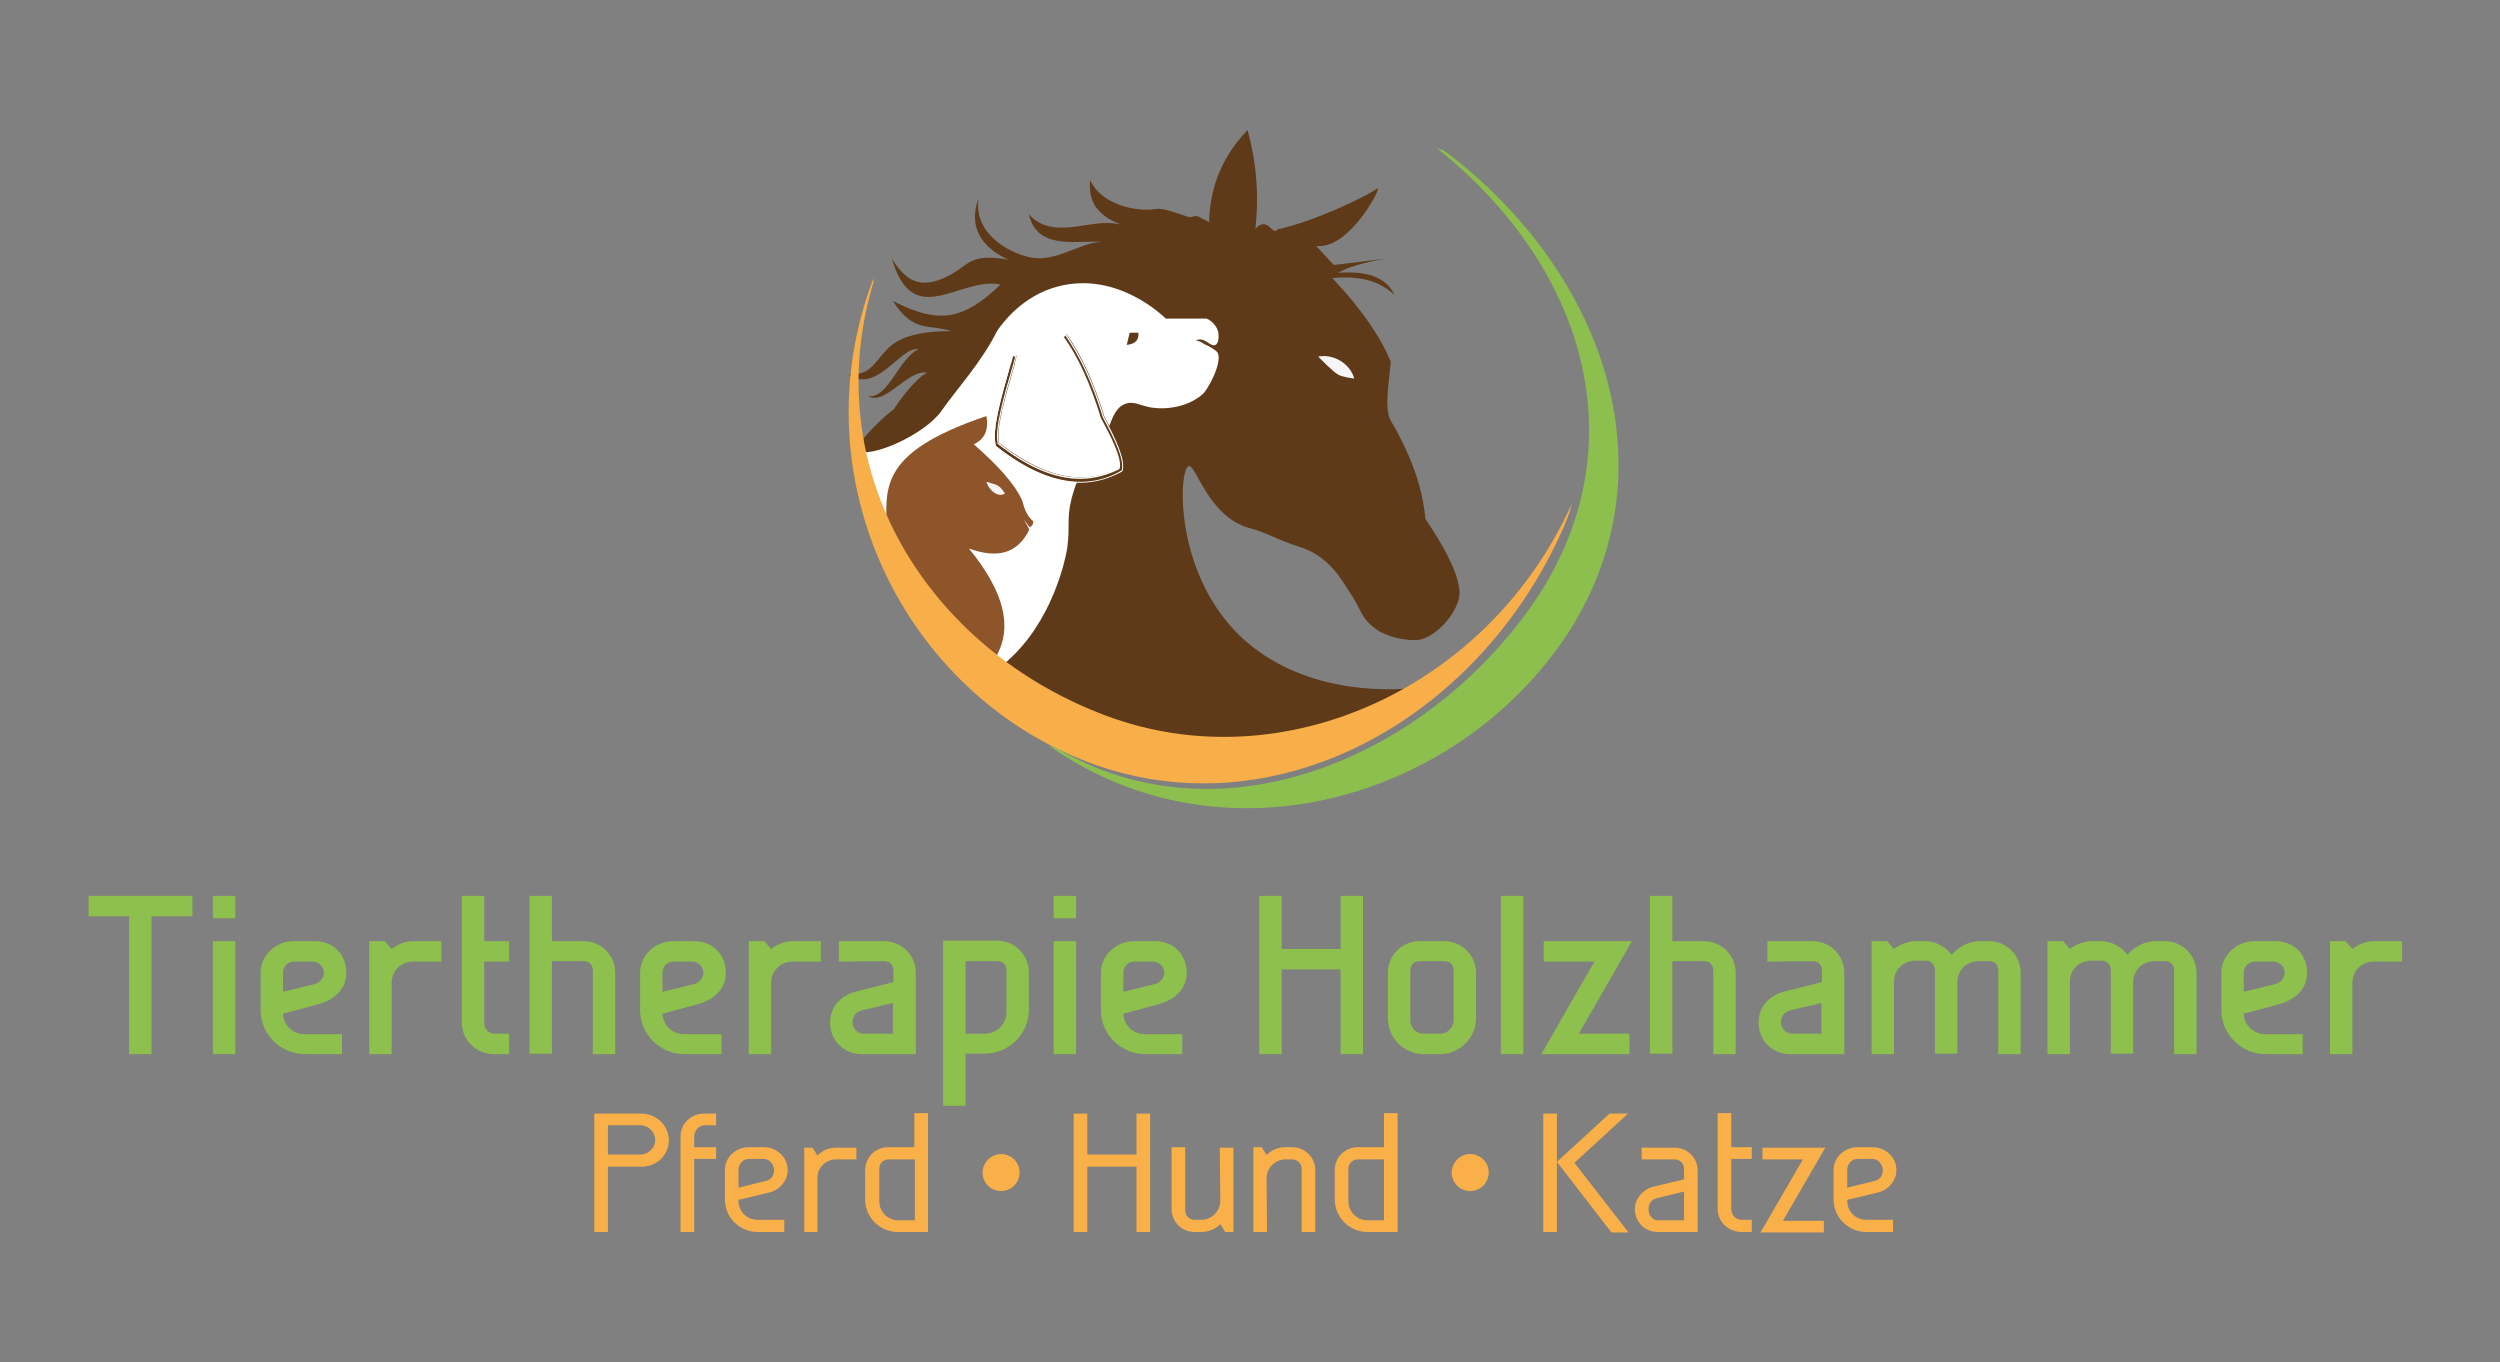 <?xml version="1.0" encoding="utf-8"?>
<!-- Generator: Adobe Illustrator 25.4.1, SVG Export Plug-In . SVG Version: 6.00 Build 0)  -->
<svg version="1.1" id="Ebene_1" xmlns="http://www.w3.org/2000/svg" xmlns:xlink="http://www.w3.org/1999/xlink" x="0px" y="0px"
	 viewBox="0 0 513.2 279.6" style="enable-background:new 0 0 513.2 279.6;" xml:space="preserve">
<rect x="0" y="0" width="513.2" height="279.6" fill="#808080" stroke="none"/>
<style type="text/css">
	.st0{fill:#8DC04C;}
	.st1{fill:#5F3918;}
	.st2{fill:#5F3A18;}
	.st3{fill:#FFFFFF;}
	.st4{fill:#8E552A;}
	.st5{fill:#F8AF49;}
	.st6{fill:#F5F5F5;}
	.st7{fill:#8CBF4D;}
	.st8{fill:#F9B049;}
</style>
<g>
	<g>
		<path class="st0" d="M552.4,188.1h21.3v4.2h-8.4v28.2h-4.6v-28.2h-8.3V188.1z"/>
		<path class="st0" d="M577.9,188.1h4.6v4.6h-4.6V188.1z M577.9,197.4h4.6v23.1h-4.6V197.4z"/>
		<path class="st0" d="M604.4,220.5h-7.6c-5,0-9.1-4.1-9.1-9v-7.7c0-3.6,3.1-6.5,6.8-6.5h4.3c3.9,0,6.5,2.8,6.5,6.5
			c0,3.5-2.7,5.6-5.6,6.4l-7.4,2c0.1,2.4,2,4.2,4.5,4.2h7.6V220.5z M592.2,207.7l6.5-1.6c1-0.2,1.9-1.3,1.9-2.3
			c0-1.3-1.1-2.3-2.3-2.3h-3.9c-1.2,0-2.2,1-2.2,2.3C592.2,203.8,592.2,207.7,592.2,207.7z"/>
		<path class="st0" d="M614.6,220.5H610v-23.1h3.2l1.4,1.6c1.2-0.9,2.7-1.6,4.4-1.6h5.8v4.2H619c-2.5,0-4.4,1.9-4.4,4.4V220.5z"/>
		<path class="st0" d="M638.7,216.3v4.2h-3c-3.8,0-6.7-2.9-6.7-6.5v-25.9h4.6v9.3h5.1v4.2h-5.1V214c0,1.3,0.9,2.3,2.1,2.3H638.7z"/>
		<path class="st0" d="M654,197.4c3.6,0,6.5,2.9,6.5,6.5v16.7h-4.6v-17.2c0-1.1-0.7-1.9-1.9-1.9h-6.5v18.9h-4.6v-32.3h4.6v9.3H654z"
			/>
		<path class="st0" d="M682.3,220.5h-7.6c-5,0-9.1-4.1-9.1-9v-7.7c0-3.6,3.1-6.5,6.8-6.5h4.3c3.9,0,6.5,2.8,6.5,6.5
			c0,3.5-2.7,5.6-5.6,6.4l-7.4,2c0.1,2.4,2,4.2,4.5,4.2h7.6V220.5z M670.2,207.7l6.5-1.6c1-0.2,1.9-1.3,1.9-2.3
			c0-1.3-1.1-2.3-2.3-2.3h-3.9c-1.2,0-2.2,1-2.2,2.3V207.7z"/>
		<path class="st0" d="M692.5,220.5h-4.6v-23.1h3.2l1.4,1.6c1.2-0.9,2.7-1.6,4.4-1.6h5.8v4.2h-5.8c-2.5,0-4.4,1.9-4.4,4.4V220.5
			L692.5,220.5z"/>
		<path class="st0" d="M706.4,201.6v-4.2h9.3c3.6,0,6.5,2.9,6.5,6.5v16.7h-11.1c-3.5,0-6.5-2.6-6.5-6.5c0-3.7,2.8-5.8,5.5-6.4
			l7.5-1.9v-2.4c0-1.1-0.7-1.9-1.9-1.9L706.4,201.6L706.4,201.6z M711.5,216.3h6V210l-6.4,1.5c-1.2,0.3-1.9,1.3-1.9,2.4
			C709.2,215.3,710.3,216.3,711.5,216.3z"/>
		<path class="st0" d="M745.4,211.4c0,5-4.1,9-9.1,9h-3.9v10.7h-4.6v-33.8h11.1c3.6,0,6.5,2.9,6.5,6.5V211.4z M732.4,216.3h3.9
			c2.5,0,4.5-1.9,4.5-4.5v-8.5c0-1.1-0.7-1.9-1.9-1.9h-6.5V216.3z"/>
		<path class="st0" d="M750.5,188.1h4.6v4.6h-4.6V188.1z M750.5,197.4h4.6v23.1h-4.6V197.4z"/>
		<path class="st0" d="M776.9,220.5h-7.6c-5,0-9.1-4.1-9.1-9v-7.7c0-3.6,3.1-6.5,6.8-6.5h4.3c3.9,0,6.5,2.8,6.5,6.5
			c0,3.5-2.7,5.6-5.6,6.4l-7.4,2c0.1,2.4,2,4.2,4.5,4.2h7.6V220.5L776.9,220.5z M764.8,207.7l6.5-1.6c1-0.2,1.9-1.3,1.9-2.3
			c0-1.3-1.1-2.3-2.3-2.3H767c-1.2,0-2.2,1-2.2,2.3V207.7z"/>
		<path class="st0" d="M809.4,203.2h-12.1v17.3h-4.6v-32.4h4.6V199h12.1v-10.9h4.6v32.4h-4.6V203.2z"/>
		<path class="st0" d="M826.5,220.5c-4.1,0-7.4-3.3-7.4-7.4v-9.3c0-3.6,2.9-6.5,6.5-6.5h5.1c3.6,0,6.5,2.9,6.5,6.5v9.3
			c0,4.1-3.4,7.4-7.4,7.4H826.5z M829.8,216.3c1.5,0,2.8-1.2,2.8-2.8v-10.2c0-1.1-0.7-1.9-1.9-1.9h-5.1c-1.1,0-1.9,0.8-1.9,1.9v10.2
			c0,1.6,1.2,2.8,2.8,2.8H829.8z"/>
		<path class="st0" d="M842.3,220.5v-32.4h4.6v32.4H842.3z"/>
		<path class="st0" d="M851.1,197.4h18.1l-10.9,18.9h10.4v4.2h-18.1l10.9-18.9h-10.4V197.4z"/>
		<path class="st0" d="M884,197.4c3.6,0,6.5,2.9,6.5,6.5v16.7h-4.6v-17.2c0-1.1-0.7-1.9-1.9-1.9h-6.5v18.9h-4.6v-32.3h4.6v9.3H884z"
			/>
		<path class="st0" d="M897,201.6v-4.2h9.3c3.6,0,6.5,2.9,6.5,6.5v16.7h-11.1c-3.5,0-6.5-2.6-6.5-6.5c0-3.7,2.8-5.8,5.5-6.4l7.5-1.9
			v-2.4c0-1.1-0.7-1.9-1.9-1.9L897,201.6L897,201.6z M902.1,216.3h6V210l-6.4,1.5c-1.2,0.3-1.9,1.3-1.9,2.4
			C899.8,215.3,900.9,216.3,902.1,216.3z"/>
		<path class="st0" d="M923,220.5h-4.6v-23.1h3.2l1.4,1.6c1.2-0.9,2.8-1.6,4.6-1.6h1.9c2,0,4.2,1.2,5.3,2.8c1.4-1.6,3.5-2.8,5.8-2.8
			h1.9c3.6,0,6.5,2.9,6.5,6.5v16.7h-4.6v-17.2c0-1.1-0.7-1.9-1.9-1.9h-1.9c-2.8,0-4.6,1.9-4.6,4.4v14.6h-4.6v-17.2
			c0-1.1-0.8-1.9-1.9-1.9h-1.9c-2.8,0-4.6,1.9-4.6,4.4V220.5L923,220.5z"/>
		<path class="st0" d="M959.1,220.5h-4.6v-23.1h3.2l1.4,1.6c1.2-0.9,2.8-1.6,4.6-1.6h1.9c2,0,4.2,1.2,5.3,2.8
			c1.4-1.6,3.5-2.8,5.8-2.8h1.9c3.6,0,6.5,2.9,6.5,6.5v16.7h-4.6v-17.2c0-1.1-0.7-1.9-1.9-1.9h-1.9c-2.8,0-4.6,1.9-4.6,4.4v14.6
			h-4.6v-17.2c0-1.1-0.8-1.9-1.9-1.9h-1.9c-2.8,0-4.6,1.9-4.6,4.4L959.1,220.5L959.1,220.5z"/>
		<path class="st0" d="M1006.9,220.5h-7.6c-5,0-9.1-4.1-9.1-9v-7.7c0-3.6,3.1-6.5,6.8-6.5h4.3c3.9,0,6.5,2.8,6.5,6.5
			c0,3.5-2.7,5.6-5.6,6.4l-7.4,2c0.1,2.4,2,4.2,4.5,4.2h7.6V220.5L1006.9,220.5z M994.8,207.7l6.5-1.6c1-0.2,1.9-1.3,1.9-2.3
			c0-1.3-1.1-2.3-2.3-2.3H997c-1.2,0-2.2,1-2.2,2.3V207.7z"/>
		<path class="st0" d="M1017.1,220.5h-4.6v-23.1h3.2l1.4,1.6c1.2-0.9,2.7-1.6,4.4-1.6h5.8v4.2h-5.8c-2.5,0-4.4,1.9-4.4,4.4V220.5z"
			/>
	</g>
	<g>
		<path class="st1" d="M659,243.5v13.4h-2.8v-24.2h9.7c3,0,5.6,2.4,5.6,5.5c0,3-2.5,5.4-5.6,5.4L659,243.5L659,243.5z M665.7,241
			c1.6,0,3-1.4,3-3s-1.4-3-3-3H659v6H665.7z"/>
		<path class="st1" d="M676.7,237.4v2.2h4.5v2.4h-4.5v15h-2.8v-19.5c0-2.6,2.1-4.7,4.9-4.7h2.4v2.4h-2.4
			C677.7,235.1,676.7,236.2,676.7,237.4z"/>
		<path class="st1" d="M695.2,256.9h-5.5c-3.7,0-6.7-3-6.7-6.7v-6c0-2.6,2.2-4.7,4.9-4.7h3.1c2.7,0,4.9,2.1,4.9,4.7
			c0,2.2-1.7,4.1-3.8,4.6l-6.3,1.5v0.2c0,2.2,1.7,3.9,3.9,3.9h5.5V256.9L695.2,256.9z M685.8,247.8l5.7-1.4c0.9-0.2,1.6-1,1.6-2.2
			s-1-2.3-2.1-2.3h-3.1c-1.1,0-2.1,1-2.1,2.3L685.8,247.8L685.8,247.8z"/>
		<path class="st1" d="M699.3,239.6h1.7l1,1.6c1-1,2.3-1.6,3.8-1.6h4.2v2.4h-4.2c-2.1,0-3.8,1.7-3.8,3.8v11.1h-2.7V239.6z"/>
		<path class="st1" d="M724.7,256.9h-6.2c-3.7,0-6.7-3-6.7-6.7v-6c0-2.6,2.1-4.7,4.7-4.7h5.4v-7h2.8V256.9z M714.7,250.6
			c0,2.2,1.8,3.9,3.9,3.9h3.4V242h-5.4c-1.1,0-1.9,0.9-1.9,1.9V250.6z"/>
		<path class="st1" d="M739.7,240.9c2.1,0,3.8,1.7,3.8,3.8s-1.7,3.8-3.8,3.8c-2.1,0-3.8-1.7-3.8-3.8
			C735.9,242.7,737.6,240.9,739.7,240.9z"/>
		<path class="st1" d="M767.5,243.5h-10.1v13.4h-2.8v-24.2h2.8v8.4h10.1v-8.4h2.8v24.2h-2.8V243.5z"/>
		<path class="st1" d="M784.6,239.6h2.8v17.2h-1.7l-1-1.6c-1,1-2.3,1.6-3.9,1.6h-1.4c-2.6,0-4.7-2.1-4.7-4.7v-12.7h2.8v13
			c0,1.1,0.9,1.9,1.9,1.9h1.4c2.2,0,3.9-1.8,3.9-3.9L784.6,239.6L784.6,239.6z"/>
		<path class="st1" d="M794.3,256.9h-2.8v-17.3h1.7l1,1.6c1-1,2.3-1.6,3.9-1.6h1.4c2.6,0,4.7,2.1,4.7,4.7V257h-2.8v-13
			c0-1.1-0.9-1.9-1.9-1.9h-1.4c-2.2,0-3.9,1.8-3.9,3.9L794.3,256.9L794.3,256.9z"/>
		<path class="st1" d="M821.1,256.9h-6.2c-3.7,0-6.7-3-6.7-6.7v-6c0-2.6,2.1-4.7,4.7-4.7h5.4v-7h2.8L821.1,256.9L821.1,256.9z
			 M811,250.6c0,2.2,1.8,3.9,3.9,3.9h3.4V242h-5.4c-1.1,0-1.9,0.9-1.9,1.9V250.6z"/>
		<path class="st1" d="M836,240.9c2.1,0,3.8,1.7,3.8,3.8s-1.7,3.8-3.8,3.8s-3.8-1.7-3.8-3.8C832.2,242.7,833.9,240.9,836,240.9z"/>
		<path class="st1" d="M851,232.7h2.8v24.2H851V232.7z M853.8,242.5l10.8-9.9h3.8l-11,10.1l11.1,14.3H865L853.8,242.5z"/>
		<path class="st1" d="M871.2,242v-2.4h6.8c2.6,0,4.7,2.1,4.7,4.7v12.6h-8.2c-2.7,0-4.7-2.1-4.7-4.7c0-2.1,1.7-4.1,3.8-4.6l6.3-1.5
			v-2.2c0-1.1-0.9-1.9-1.9-1.9H871.2z M874.5,254.5h5.4v-5.9l-5.7,1.4c-0.9,0.2-1.6,1.1-1.6,2.2
			C872.6,253.4,873.4,254.5,874.5,254.5z"/>
		<path class="st1" d="M893.8,254.5v2.4h-2.1c-2.7,0-4.9-2.1-4.9-4.7v-19.6h2.8v7h4.2v2.4h-4.2v10.3c0,1.2,0.9,2.2,2.1,2.2
			L893.8,254.5L893.8,254.5z"/>
		<path class="st1" d="M895.9,239.6h13l-8.7,15h8.4v2.4h-13l8.7-15H896v-2.4H895.9z"/>
		<path class="st1" d="M922.8,256.9h-5.5c-3.7,0-6.7-3-6.7-6.7v-6c0-2.6,2.2-4.7,4.9-4.7h3.1c2.7,0,4.9,2.1,4.9,4.7
			c0,2.2-1.7,4.1-3.8,4.6l-6.3,1.5v0.2c0,2.2,1.7,3.9,3.9,3.9h5.5V256.9z M913.4,247.8l5.7-1.4c0.9-0.2,1.6-1,1.6-2.2
			s-1-2.3-2.1-2.3h-3.1c-1.1,0-2.1,1-2.1,2.3V247.8z"/>
	</g>
</g>
<g>
	<path class="st2" d="M778.2,99.9c1.5-0.5,4,10.4,12.5,12.7c3.7,1,5.9,2.5,10.1,3.8c6.3,1.9,8.9,7.1,9.9,8.5
		c3.8,5.6,2.4,5.8,6.3,8.7c0.6,0.4,3.8,2.1,7.9,2c4-0.1,9.4-6.4,8.9-10.3c-0.5-4-3-8.6-7-14.6c-0.6-6.8-3.2-13.6-7.3-20.5
		c-1-2.7-0.3-6.5,0.2-11.7c-1.8-4.6-5.8-10.7-12-17.2c5.6-0.6,9.8,0.6,12.8,3.5c-1.8-3.9-6-5-11.6-4.6c2-1.2,5.6-2.2,9.8-2.9
		l-7.4,0.9l-3.3,0.4l-3.6-3.9c6.9,0.8,13.8-12.7,12.5-11.8c-2,1.5-12.9,6.8-20.5,8.4c-0.9,1.6-1.9-3-4.5-0.1
		c0.8-7,0.2-13.7-1.6-20.3c-4.8,5-7.7,11.1-7.9,18.9l-2.3-1.2c-0.3-0.1-0.9,0-1.6,0.2c-2-0.5-5.3-2-7-1.7c-4.2,0.7-11.3-1-13.5-5.9
		c-0.5,4.9,2,7.4,6.3,9.1c-3.6-0.8-6.2,0.1-9.9,0.5c-3.2,0.3-6.3,0.3-9-2.6c1.7,7.1,8.8,5.5,15,5.6c-4.8,0.3-9.6,4.4-14.9,3.2
		c-4.7-1.1-11.5-5.1-10.4-12.1c-2.6,6.9,2,10.8,6.1,12.6c-2.1-0.3-4.3-0.7-6.5-0.1c-2,0.6-3.2,2-5.2,3.1c-5.3,2.9-8.8,2.4-12.2-3.2
		c4.3,15,13.9,3.6,22.3,5.3c-7.8,7.5-12.8,8.1-22.1,3.4c4.3,6.7,7.3,4.6,12,6.2c-3.7-0.1-10.1,0.3-13.3,3.8c-3,3.3-3.4,5.1-7.8,5.1
		c5.8,4.1,10.8-6,14.4-5.2c-4,1.6-6.3,10.4-10.5,9.6c3.7,2.1,8-5.4,12.2-4.8c-2.2,1.1-5.5,5.4-6.8,7.5c-1,0.6-5.4,4.6-7.1,7.2
		c-0.5,0.4-0.8,0.6-0.8,0.6l-0.5,0.6c2.8,10.5,10,30.9,29.3,45.2c0.3,0.2,4.4,2.9,8.5,5.4c30.6,19,70,5.5,78.1-1.9
		c-2.3,0.4-23,2.7-36.8-10.9C775.1,121.2,776.2,100.5,778.2,99.9z"/>
	<g id="Hund_00000064315601825189623400000003026088255302231453_">
		<path class="st3" d="M783.9,76.3c-2-1.5-1.9-1-3-1.8c-0.6-0.4-1.9-0.4-0.6-0.6c1.5-0.2,2.5,1.6,3.4,1.1c0.7-0.3,0.8-1.9,0.5-2.9
			c-0.5-1.6-2-2.4-2.3-2.5c-2.8,0-5.6,0-8.4,0c-0.4-0.4-9.9-9.8-22.1-6.6c-7.3,1.9-11.3,7.4-12.5,9.1c-3.2,6.5-8.5,12.2-11.4,16.4
			c-3.6,5.1-14.9,9.9-17.3,8.2c4.2,20.9,14.6,35.1,28.8,44.8c10.2-7.5,13.6-20.6,14.3-24.9c0.6-4.9-0.2-5.7,0.9-10.2
			c0.4-1.4,0.7-2.4,1.1-3.3c3.1,0.1,6.1-0.5,9.2-2.1c0.3-1.7-0.8-4.7-2.9-8.7c0.1-0.3,0.2-0.6,0.4-0.9c0.6-1.5,1.3-3.6,3.2-4.3
			c1.6-0.6,2.7,0.2,5,0.7c3.8,0.7,8.4-0.3,11.1-2.9C783.3,82.4,785.3,77.4,783.9,76.3z"/>
		<g>
			<g>
				<path class="st2" d="M756,103.2c-5.4,0-11.1-2.4-17.3-7.4l-0.1-0.1v-0.2c-0.8-3.1,1.1-9.7,3.1-16.6l0.1-0.2l0.4-1.6l0.7,0.1
					l-0.4,1.6V79c-1.9,6.5-3.9,13.2-3.2,16.1c6.1,4.7,11.6,7.1,16.8,7.1c2.7,0,5.4-0.7,8-2c0.3-2.2-1.8-6.3-3.9-10.2
					c-2.2-7.1-4.7-12.6-7.6-16.6l-0.1-0.1l0.6-0.5l0.1,0.1c3,4.2,5.6,9.9,7.7,16.8c2.6,4.9,4.3,8.6,3.9,10.8v0.1l-0.1,0.2
					C761.9,102.5,759.1,103.2,756,103.2z"/>
				<path class="st3" d="M752.9,73.1c2.9,4.1,5.5,9.6,7.7,16.8c2.6,4.8,4.3,8.5,3.9,10.7v0.1l-0.1,0.1c-2.7,1.6-5.5,2.3-8.4,2.3
					c-5.3,0-11-2.4-17.3-7.3l-0.1-0.1v-0.1c-0.8-3.1,1.1-9.7,3.1-16.8l0.4-1.5l0.5,0.1l-0.4,1.5c-1.9,6.5-3.9,13.3-3.2,16.4
					c6.1,4.8,11.7,7.2,16.9,7.2c2.8,0,5.5-0.7,8.1-2c0.3-2.2-1.7-6.2-3.9-10.3c-2.2-7.2-4.7-12.6-7.6-16.7L752.9,73.1 M753,72.7
					l-0.2,0.2l-0.4,0.3l-0.2,0.1l0.1,0.2c2.9,4,5.4,9.5,7.6,16.6c2.1,3.9,4.1,7.9,3.9,10.1c-2.5,1.3-5.2,2-7.9,2
					c-5.1,0-10.6-2.3-16.7-7.1c-0.6-3,1.3-9.6,3.2-16v-0.2l0.4-1.5l0.1-0.3l-0.3-0.1l-0.5-0.1h-0.2l-0.1,0.2l-0.4,1.5v0.2
					c-2,7-3.9,13.5-3.1,16.7v0.1v0.1l0.1,0.1l0.1,0.1c6.3,5,12,7.4,17.4,7.4c3.1,0,5.9-0.8,8.6-2.3l0,0l0,0l0.1-0.1l0.1-0.1v-0.1
					v-0.1c0.4-2.2-1.2-5.8-3.9-10.9c-2.1-6.9-4.7-12.5-7.7-16.8L753,72.7L753,72.7z"/>
			</g>
		</g>
		<path class="st2" d="M766.1,72.5h1.8c0.1,1.4-0.5,2.3-2.4,2.5L766.1,72.5z"/>
	</g>
	<path id="Katze_00000107579046544159428920000004060511483451562645_" class="st4" d="M716.3,114.5c-0.2-9.7-2.6-17.1,20.4-24.9
		c0.5,2.9-0.4,4.8-2.6,5.8c4.8,4.2,8.5,8.2,10,11.7c0.4,1.8,1.1,3.2,2.2,4.1c0,0.7-0.3,1.1-0.8,1.2l-1.1-1.6l1.1,2.1
		c-2.4,5-6.6,6-12.4,3.9c7.4,9,9.5,17,4.7,23.5C728.9,135.6,717.7,121.2,716.3,114.5z"/>
	<path class="st5" d="M761.2,151.1c-36.3-13.6-59.7-50.1-47.5-89.6c-0.7,1.5,0.2-1.5-0.3,0.1c-15.4,40.9,6.4,84.8,44.3,99.1
		s79.9-8.3,97.5-48.3c1.3-3,1.2-3.3,1.7-4.9C840.1,145.3,797.8,164.8,761.2,151.1z"/>
	<path class="st6" d="M808.9,81.1c-0.9-0.4-4.1-3.7-4.1-3.7c3-0.6,6.5,1.3,7.4,4.5C812.1,81.9,809.7,81.6,808.9,81.1z"/>
	<path class="st6" d="M738.4,105.4c-1.3-0.8-1.7-2.3-1.7-2.3c2.1,0.7,2.5,0.4,3.8,2.4C740.5,105.5,739.7,106.2,738.4,105.4z"/>
	<path class="st7" d="M848.7,128.4c-21.5,30.8-63.3,49.5-97.6,29.4l-1.1-0.4c-0.4-0.2-0.8-0.4-0.1,0.1
		C785,182,832,168.6,854.7,136.2s11.1-73.6-22.6-100c-2.6-2-1.9-0.9-3.2-1.8C860.7,59.6,870.5,97.1,848.7,128.4z"/>
</g>
<g>
	<g>
		<path class="st0" d="M18.2,183.9h21.3v4.2h-8.4v28.3h-4.6v-28.3h-8.3C18.2,188.1,18.2,183.9,18.2,183.9z"/>
		<path class="st0" d="M43.7,183.9h4.6v4.6h-4.6V183.9z M43.7,193.2h4.6v23.2h-4.6V193.2z"/>
		<path class="st0" d="M70.2,216.4h-7.6c-5,0-9.1-4.1-9.1-9v-7.7c0-3.6,3.1-6.5,6.8-6.5h4.3c3.9,0,6.5,2.8,6.5,6.5
			c0,3.5-2.7,5.6-5.6,6.4l-7.4,2c0.1,2.4,2,4.2,4.5,4.2h7.6V216.4z M58.1,203.6l6.5-1.6c1-0.2,1.9-1.3,1.9-2.3
			c0-1.3-1.1-2.3-2.3-2.3h-3.9c-1.2,0-2.2,1-2.2,2.3C58.1,199.7,58.1,203.6,58.1,203.6z"/>
		<path class="st0" d="M80.4,216.4h-4.6v-23.2H79l1.4,1.6c1.2-0.9,2.7-1.6,4.4-1.6h5.8v4.2h-5.8c-2.5,0-4.4,1.9-4.4,4.4V216.4z"/>
		<path class="st0" d="M104.5,212.2v4.2h-3c-3.8,0-6.7-2.9-6.7-6.5v-26h4.6v9.3h5.1v4.2h-5.1v12.5c0,1.3,0.9,2.3,2.1,2.3H104.5z"/>
		<path class="st0" d="M119.8,193.2c3.6,0,6.5,2.9,6.5,6.5v16.7h-4.6v-17.2c0-1.1-0.7-1.9-1.9-1.9h-6.5v19h-4.6v-32.4h4.6v9.3H119.8
			z"/>
		<path class="st0" d="M148.1,216.4h-7.6c-5,0-9.1-4.1-9.1-9v-7.7c0-3.6,3.1-6.5,6.8-6.5h4.3c3.9,0,6.5,2.8,6.5,6.5
			c0,3.5-2.7,5.6-5.6,6.4l-7.4,2c0.1,2.4,2,4.2,4.5,4.2h7.6V216.4z M136,203.6l6.5-1.6c1-0.2,1.9-1.3,1.9-2.3c0-1.3-1.1-2.3-2.3-2.3
			h-3.9c-1.2,0-2.2,1-2.2,2.3V203.6z"/>
		<path class="st0" d="M158.3,216.4h-4.6v-23.2h3.2l1.4,1.6c1.2-0.9,2.7-1.6,4.4-1.6h5.8v4.2h-5.8c-2.5,0-4.4,1.9-4.4,4.4
			L158.3,216.4L158.3,216.4z"/>
		<path class="st0" d="M172.2,197.4v-4.2h9.3c3.6,0,6.5,2.9,6.5,6.5v16.7h-11.1c-3.5,0-6.5-2.6-6.5-6.5c0-3.7,2.8-5.8,5.5-6.4
			l7.5-1.9v-2.4c0-1.1-0.7-1.9-1.9-1.9L172.2,197.4L172.2,197.4z M177.3,212.2h6v-6.3l-6.4,1.5c-1.2,0.3-1.9,1.3-1.9,2.4
			C175,211.2,176.1,212.2,177.3,212.2z"/>
		<path class="st0" d="M211.2,207.3c0,5-4.1,9-9.1,9h-3.9V227h-4.6v-33.9h11.1c3.6,0,6.5,2.9,6.5,6.5V207.3z M198.2,212.2h3.9
			c2.5,0,4.5-1.9,4.5-4.5v-8.5c0-1.1-0.7-1.9-1.9-1.9h-6.5V212.2z"/>
		<path class="st0" d="M216.3,183.9h4.6v4.6h-4.6V183.9z M216.3,193.2h4.6v23.2h-4.6V193.2z"/>
		<path class="st0" d="M242.7,216.4h-7.6c-5,0-9.1-4.1-9.1-9v-7.7c0-3.6,3.1-6.5,6.8-6.5h4.3c3.9,0,6.5,2.8,6.5,6.5
			c0,3.5-2.7,5.6-5.6,6.4l-7.4,2c0.1,2.4,2,4.2,4.5,4.2h7.6V216.4L242.7,216.4z M230.6,203.6l6.5-1.6c1-0.2,1.9-1.3,1.9-2.3
			c0-1.3-1.1-2.3-2.3-2.3h-3.9c-1.2,0-2.2,1-2.2,2.3V203.6z"/>
		<path class="st0" d="M275.2,199h-12.1v17.4h-4.6v-32.5h4.6v10.9h12.1v-10.9h4.6v32.5h-4.6V199z"/>
		<path class="st0" d="M292.3,216.4c-4.1,0-7.4-3.3-7.4-7.4v-9.3c0-3.6,2.9-6.5,6.5-6.5h5.1c3.6,0,6.5,2.9,6.5,6.5v9.3
			c0,4.1-3.4,7.4-7.4,7.4H292.3z M295.6,212.2c1.5,0,2.8-1.2,2.8-2.8v-10.2c0-1.1-0.7-1.9-1.9-1.9h-5.1c-1.1,0-1.9,0.8-1.9,1.9v10.2
			c0,1.6,1.2,2.8,2.8,2.8H295.6z"/>
		<path class="st0" d="M308.1,216.4v-32.5h4.6v32.5H308.1z"/>
		<path class="st0" d="M316.9,193.2H335l-10.9,19h10.4v4.2h-18.1l10.9-19h-10.4V193.2z"/>
		<path class="st0" d="M349.8,193.2c3.6,0,6.5,2.9,6.5,6.5v16.7h-4.6v-17.2c0-1.1-0.7-1.9-1.9-1.9h-6.5v19h-4.6v-32.4h4.6v9.3H349.8
			z"/>
		<path class="st0" d="M362.8,197.4v-4.2h9.3c3.6,0,6.5,2.9,6.5,6.5v16.7h-11.1c-3.5,0-6.5-2.6-6.5-6.5c0-3.7,2.8-5.8,5.5-6.4
			l7.5-1.9v-2.4c0-1.1-0.7-1.9-1.9-1.9L362.8,197.4L362.8,197.4z M367.9,212.2h6v-6.3l-6.4,1.5c-1.2,0.3-1.9,1.3-1.9,2.4
			C365.6,211.2,366.7,212.2,367.9,212.2z"/>
		<path class="st0" d="M388.8,216.4h-4.6v-23.2h3.2l1.4,1.6c1.2-0.9,2.8-1.6,4.6-1.6h1.9c2,0,4.2,1.2,5.3,2.8
			c1.4-1.6,3.5-2.8,5.8-2.8h1.9c3.6,0,6.5,2.9,6.5,6.5v16.7h-4.6v-17.2c0-1.1-0.7-1.9-1.9-1.9h-1.9c-2.8,0-4.6,1.9-4.6,4.4v14.6
			h-4.6v-17.2c0-1.1-0.8-1.9-1.9-1.9h-1.9c-2.8,0-4.6,1.9-4.6,4.4L388.8,216.4L388.8,216.4z"/>
		<path class="st0" d="M424.9,216.4h-4.6v-23.2h3.2l1.4,1.6c1.2-0.9,2.8-1.6,4.6-1.6h1.9c2,0,4.2,1.2,5.3,2.8
			c1.4-1.6,3.5-2.8,5.8-2.8h1.9c3.6,0,6.5,2.9,6.5,6.5v16.7h-4.6v-17.2c0-1.1-0.7-1.9-1.9-1.9h-1.9c-2.8,0-4.6,1.9-4.6,4.4v14.6
			h-4.6v-17.2c0-1.1-0.8-1.9-1.9-1.9h-1.9c-2.8,0-4.6,1.9-4.6,4.4L424.9,216.4L424.9,216.4z"/>
		<path class="st0" d="M472.7,216.4h-7.6c-5,0-9.1-4.1-9.1-9v-7.7c0-3.6,3.1-6.5,6.8-6.5h4.3c3.9,0,6.5,2.8,6.5,6.5
			c0,3.5-2.7,5.6-5.6,6.4l-7.4,2c0.1,2.4,2,4.2,4.5,4.2h7.6L472.7,216.4L472.7,216.4z M460.6,203.6l6.5-1.6c1-0.2,1.9-1.3,1.9-2.3
			c0-1.3-1.1-2.3-2.3-2.3h-3.9c-1.2,0-2.2,1-2.2,2.3V203.6z"/>
		<path class="st0" d="M482.9,216.4h-4.6v-23.2h3.2l1.4,1.6c1.2-0.9,2.7-1.6,4.4-1.6h5.8v4.2h-5.8c-2.5,0-4.4,1.9-4.4,4.4V216.4z"/>
	</g>
	<g>
		<path class="st8" d="M124.8,239.5v13.4H122v-24.3h9.7c3,0,5.6,2.4,5.6,5.5c0,3-2.5,5.4-5.6,5.4
			C131.7,239.5,124.8,239.5,124.8,239.5z M131.5,237c1.6,0,3-1.4,3-3s-1.4-3-3-3h-6.7v6H131.5z"/>
		<path class="st8" d="M142.5,233.3v2.2h4.5v2.4h-4.5v15h-2.8v-19.6c0-2.6,2.1-4.7,4.9-4.7h2.4v2.4h-2.4
			C143.5,231,142.5,232.1,142.5,233.3z"/>
		<path class="st8" d="M161,252.9h-5.5c-3.7,0-6.7-3-6.7-6.7v-6c0-2.6,2.2-4.7,4.9-4.7h3.1c2.7,0,4.9,2.1,4.9,4.7
			c0,2.2-1.7,4.1-3.8,4.6l-6.3,1.5v0.2c0,2.2,1.7,3.9,3.9,3.9h5.5L161,252.9L161,252.9z M151.6,243.8l5.7-1.4c0.9-0.2,1.6-1,1.6-2.2
			s-1-2.3-2.1-2.3h-3.1c-1.1,0-2.1,1-2.1,2.3L151.6,243.8L151.6,243.8z"/>
		<path class="st8" d="M165.1,235.6h1.7l1,1.6c1-1,2.3-1.6,3.8-1.6h4.2v2.4h-4.2c-2.1,0-3.8,1.7-3.8,3.8v11.1h-2.7V235.6z"/>
		<path class="st8" d="M190.5,252.9h-6.2c-3.7,0-6.7-3-6.7-6.7v-6c0-2.6,2.1-4.7,4.7-4.7h5.4v-7h2.8V252.9z M180.5,246.6
			c0,2.2,1.8,3.9,3.9,3.9h3.4V238h-5.4c-1.1,0-1.9,0.9-1.9,1.9V246.6z"/>
		<path class="st8" d="M205.5,236.9c2.1,0,3.8,1.7,3.8,3.8c0,2.1-1.7,3.8-3.8,3.8s-3.8-1.7-3.8-3.8
			C201.7,238.7,203.4,236.9,205.5,236.9z"/>
		<path class="st8" d="M233.3,239.5h-10.1v13.4h-2.8v-24.3h2.8v8.4h10.1v-8.4h2.8v24.3h-2.8V239.5z"/>
		<path class="st8" d="M250.4,235.6h2.8v17.3h-1.7l-1-1.6c-1,1-2.3,1.6-3.9,1.6h-1.4c-2.6,0-4.7-2.1-4.7-4.7v-12.7h2.8v13
			c0,1.1,0.9,1.9,1.9,1.9h1.4c2.2,0,3.9-1.8,3.9-3.9L250.4,235.6L250.4,235.6z"/>
		<path class="st8" d="M260.1,252.9h-2.8v-17.4h1.7l1,1.6c1-1,2.3-1.6,3.9-1.6h1.4c2.6,0,4.7,2.1,4.7,4.7v12.7h-2.8v-13
			c0-1.1-0.9-1.9-1.9-1.9h-1.4c-2.2,0-3.9,1.8-3.9,3.9L260.1,252.9L260.1,252.9z"/>
		<path class="st8" d="M286.9,252.9h-6.2c-3.7,0-6.7-3-6.7-6.7v-6c0-2.6,2.1-4.7,4.7-4.7h5.4v-7h2.8L286.9,252.9L286.9,252.9z
			 M276.8,246.6c0,2.2,1.8,3.9,3.9,3.9h3.4V238h-5.4c-1.1,0-1.9,0.9-1.9,1.9V246.6z"/>
		<path class="st8" d="M301.8,236.9c2.1,0,3.8,1.7,3.8,3.8c0,2.1-1.7,3.8-3.8,3.8c-2.1,0-3.8-1.7-3.8-3.8
			C298,238.7,299.7,236.9,301.8,236.9z"/>
		<path class="st8" d="M316.8,228.6h2.8v24.3h-2.8V228.6z M319.6,238.5l10.8-9.9h3.8l-11,10.1l11.1,14.3h-3.5L319.6,238.5z"/>
		<path class="st8" d="M337,238v-2.4h6.8c2.6,0,4.7,2.1,4.7,4.7v12.6h-8.2c-2.7,0-4.7-2.1-4.7-4.7c0-2.1,1.7-4.1,3.8-4.6l6.3-1.5
			v-2.2c0-1.1-0.9-1.9-1.9-1.9H337z M340.3,250.5h5.4v-5.9L340,246c-0.9,0.2-1.6,1.1-1.6,2.2C338.4,249.4,339.2,250.5,340.3,250.5z"
			/>
		<path class="st8" d="M359.6,250.5v2.4h-2.1c-2.7,0-4.9-2.1-4.9-4.7v-19.7h2.8v7h4.2v2.4h-4.2v10.3c0,1.2,0.9,2.2,2.1,2.2h2.1
			V250.5z"/>
		<path class="st8" d="M361.7,235.6h13l-8.7,15h8.4v2.4h-13l8.7-15h-8.3v-2.4H361.7z"/>
		<path class="st8" d="M388.6,252.9h-5.5c-3.7,0-6.7-3-6.7-6.7v-6c0-2.6,2.2-4.7,4.9-4.7h3.1c2.7,0,4.9,2.1,4.9,4.7
			c0,2.2-1.7,4.1-3.8,4.6l-6.3,1.5v0.2c0,2.2,1.7,3.9,3.9,3.9h5.5V252.9z M379.2,243.8l5.7-1.4c0.9-0.2,1.6-1,1.6-2.2
			s-1-2.3-2.1-2.3h-3.1c-1.1,0-2.1,1-2.1,2.3V243.8z"/>
	</g>
</g>
<g>
	<path class="st2" d="M244,95.7c1.5-0.5,4,10.4,12.5,12.7c3.7,1,5.9,2.5,10.1,3.8c6.3,1.9,8.9,7.1,9.9,8.5c3.8,5.6,2.4,5.8,6.3,8.7
		c0.6,0.4,3.8,2.1,7.9,2c4-0.1,9.4-6.4,8.9-10.3c-0.5-4-3-8.6-7-14.6c-0.6-6.8-3.2-13.6-7.3-20.5c-1-2.7-0.3-6.5,0.2-11.7
		c-1.8-4.6-5.8-10.7-12-17.2c5.6-0.6,9.8,0.6,12.8,3.5c-1.8-3.9-6-5-11.6-4.6c2-1.2,5.6-2.2,9.8-2.9l-7.4,0.9l-3.3,0.4l-3.6-3.9
		c6.9,0.8,13.8-12.7,12.5-11.8c-2,1.5-12.9,6.8-20.5,8.4c-0.9,1.6-1.9-3-4.5-0.1c0.8-7,0.2-13.7-1.6-20.3c-4.8,5-7.7,11.1-7.9,18.9
		l-2.3-1.2c-0.3-0.1-0.9,0-1.6,0.2c-2-0.5-5.3-2-7-1.7c-4.2,0.7-11.3-1-13.5-5.9c-0.5,4.9,2,7.4,6.3,9.1c-3.6-0.8-6.2,0.1-9.9,0.5
		c-3.2,0.3-6.3,0.3-9-2.6c1.7,7.1,8.8,5.5,15,5.6c-4.8,0.3-9.6,4.4-14.9,3.2c-4.7-1.1-11.5-5.1-10.4-12.1c-2.6,6.9,2,10.8,6.1,12.6
		c-2.1-0.3-4.3-0.7-6.5-0.1c-2,0.6-3.2,2-5.2,3.1c-5.3,2.9-8.8,2.4-12.2-3.2c4.3,15,13.9,3.6,22.3,5.3c-7.8,7.5-12.8,8.1-22.1,3.4
		c4.3,6.7,7.3,4.6,12,6.2c-3.7-0.1-10.1,0.3-13.3,3.8c-3,3.3-3.4,5.1-7.8,5.1c5.8,4.1,10.8-6,14.4-5.2c-4,1.6-6.3,10.4-10.5,9.6
		c3.7,2.1,8-5.4,12.2-4.8c-2.2,1.1-5.5,5.4-6.8,7.5c-1,0.6-5.4,4.6-7.1,7.2c-0.5,0.4-0.8,0.6-0.8,0.6l-0.5,0.6
		c2.8,10.5,10,30.9,29.3,45.2c0.3,0.2,4.4,2.9,8.5,5.4c30.6,19,70,5.5,78.1-1.9c-2.3,0.4-23,2.7-36.8-10.9
		C240.9,117,242,96.3,244,95.7z"/>
	<g id="Hund_00000093872680594193947550000017480983993270395288_">
		<path class="st3" d="M249.7,72.1c-2-1.5-1.9-1-3-1.8c-0.6-0.4-1.9-0.4-0.6-0.6c1.5-0.2,2.5,1.6,3.4,1.1c0.7-0.3,0.8-1.9,0.5-2.9
			c-0.5-1.6-2-2.4-2.3-2.5c-2.8,0-5.6,0-8.4,0c-0.4-0.4-9.9-9.8-22.1-6.6c-7.3,1.9-11.3,7.4-12.5,9.1c-3.2,6.5-8.5,12.2-11.4,16.4
			c-3.6,5.1-14.9,9.9-17.3,8.2c4.2,20.9,14.6,35.1,28.8,44.8c10.2-7.5,13.6-20.6,14.3-24.9c0.6-4.9-0.2-5.7,0.9-10.2
			c0.4-1.4,0.7-2.4,1.1-3.3c3.1,0.1,6.1-0.5,9.2-2.1c0.3-1.7-0.8-4.7-2.9-8.7c0.1-0.3,0.2-0.6,0.4-0.9c0.6-1.5,1.3-3.6,3.2-4.3
			c1.6-0.6,2.7,0.2,5,0.7c3.8,0.7,8.4-0.3,11.1-2.9C249.1,78.2,251.1,73.2,249.7,72.1z"/>
		<g>
			<g>
				<path class="st2" d="M221.8,99c-5.4,0-11.1-2.4-17.3-7.4l-0.1-0.1v-0.2c-0.8-3.1,1.1-9.7,3.1-16.6l0.1-0.2l0.4-1.6l0.7,0.1
					l-0.4,1.6v0.2c-1.9,6.5-3.9,13.2-3.2,16.1c6.1,4.7,11.6,7.1,16.8,7.1c2.7,0,5.4-0.7,8-2c0.3-2.2-1.8-6.3-3.9-10.2
					c-2.2-7.1-4.7-12.6-7.6-16.6l-0.1-0.1l0.6-0.5l0.1,0.1c3,4.2,5.6,9.9,7.7,16.8c2.6,4.9,4.3,8.6,3.9,10.8v0.1l-0.1,0.2
					C227.7,98.3,224.9,99,221.8,99z"/>
				<path class="st3" d="M218.7,68.9c2.9,4.1,5.5,9.6,7.7,16.8c2.6,4.8,4.3,8.5,3.9,10.7v0.1l-0.1,0.1c-2.7,1.6-5.5,2.3-8.4,2.3
					c-5.3,0-11-2.4-17.3-7.3l-0.1-0.1v-0.1c-0.8-3.1,1.1-9.7,3.1-16.8l0.4-1.5l0.5,0.1l-0.4,1.5c-1.9,6.5-3.9,13.3-3.2,16.4
					c6.1,4.8,11.7,7.2,16.9,7.2c2.8,0,5.5-0.7,8.1-2c0.3-2.2-1.7-6.2-3.9-10.3c-2.2-7.2-4.7-12.6-7.6-16.7L218.7,68.9 M218.8,68.5
					l-0.2,0.2l-0.4,0.3l-0.2,0.1l0.1,0.2c2.9,4,5.4,9.5,7.6,16.6c2.1,3.9,4.1,7.9,3.9,10.1c-2.5,1.3-5.2,2-7.9,2
					c-5.1,0-10.6-2.3-16.7-7.1c-0.6-3,1.3-9.6,3.2-16v-0.2l0.4-1.5l0.1-0.3l-0.3-0.1l-0.5-0.1h-0.2l-0.1,0.2l-0.4,1.5v0.2
					c-2,7-3.9,13.5-3.1,16.7v0.1v0.1l0.1,0.1l0.1,0.1c6.3,5,12,7.4,17.4,7.4c3.1,0,5.9-0.8,8.6-2.3l0,0l0,0l0.1-0.1l0.1-0.1v-0.1
					v-0.1c0.4-2.2-1.2-5.8-3.9-10.9c-2.1-6.9-4.7-12.5-7.7-16.8L218.8,68.5L218.8,68.5z"/>
			</g>
		</g>
		<path class="st2" d="M231.9,68.3h1.8c0.1,1.4-0.5,2.3-2.4,2.5L231.9,68.3z"/>
	</g>
	<path id="Katze_00000137852436670011932270000004880166506131706811_" class="st4" d="M182.1,110.3c-0.2-9.7-2.6-17.1,20.4-24.9
		c0.5,2.9-0.4,4.8-2.6,5.8c4.8,4.2,8.5,8.2,10,11.7c0.4,1.8,1.1,3.2,2.2,4.1c0,0.7-0.3,1.1-0.8,1.2l-1.1-1.6l1.1,2.1
		c-2.4,5-6.6,6-12.4,3.9c7.4,9,9.5,17,4.7,23.5C194.7,131.4,183.5,117,182.1,110.3z"/>
	<path class="st5" d="M227,146.9c-36.3-13.6-59.7-50.1-47.5-89.6c-0.7,1.5,0.2-1.5-0.3,0.1c-15.4,40.9,6.4,84.8,44.3,99.1
		s79.9-8.3,97.5-48.3c1.3-3,1.2-3.3,1.7-4.9C305.9,141,263.6,160.6,227,146.9z"/>
	<path class="st6" d="M274.7,76.9c-0.9-0.4-4.1-3.7-4.1-3.7c3-0.6,6.5,1.3,7.4,4.5C277.9,77.7,275.5,77.4,274.7,76.9z"/>
	<path class="st6" d="M204.2,101.2c-1.3-0.8-1.7-2.3-1.7-2.3c2.1,0.7,2.5,0.4,3.8,2.4C206.3,101.3,205.5,102,204.2,101.2z"/>
	<path class="st7" d="M314.5,124.2c-21.5,30.8-63.3,49.5-97.6,29.4l-1.1-0.4c-0.4-0.2-0.8-0.4-0.1,0.1
		c35.1,24.5,82.1,11.1,104.8-21.3s11.1-73.6-22.6-100c-2.6-2-1.9-0.9-3.2-1.8C326.5,55.4,336.3,92.9,314.5,124.2z"/>
</g>
</svg>
